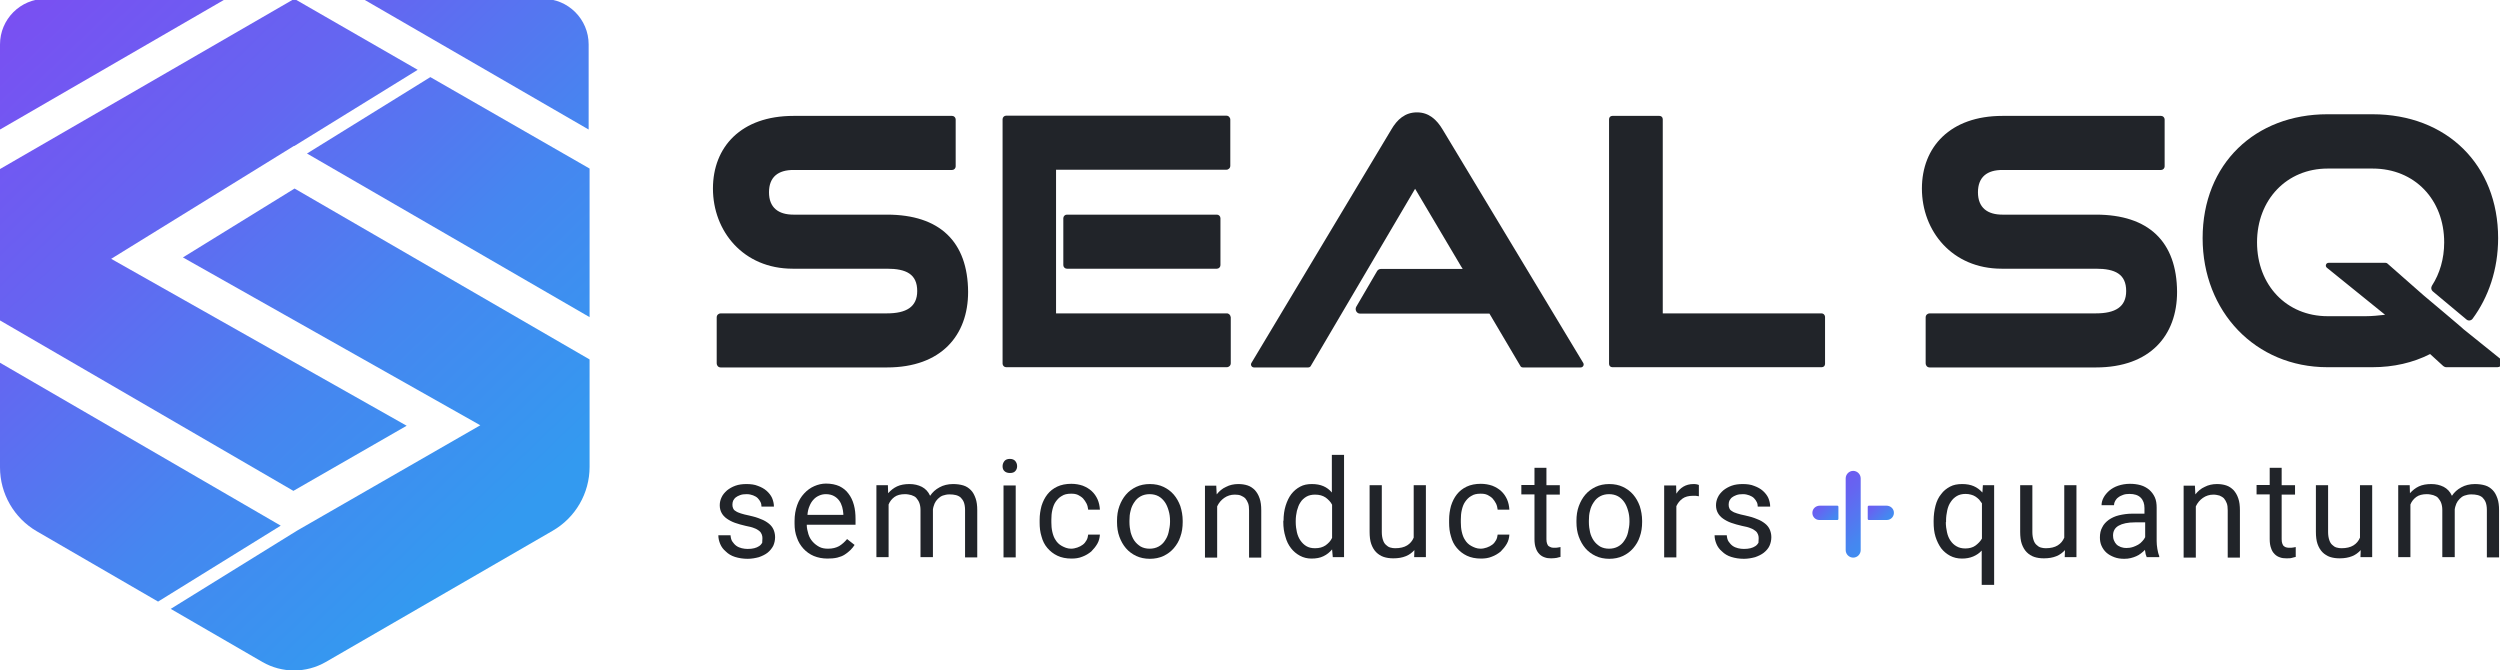 <svg width="500" height="134" viewBox="0 0 500 134" fill="none" xmlns="http://www.w3.org/2000/svg">
<g clip-path="url(#clip0_1221_155)">
<path d="M0 72.548V93.471C0 98.737 2.814 103.627 7.364 106.26L31.613 120.318L56.145 105.131L0 72.548Z" fill="url(#paint0_linear_1221_155)"/>
<path d="M117.917 93.377V71.89L58.912 37.708L36.585 51.484L96.06 85.055L59.428 106.119L34.146 121.775L52.486 132.401C56.426 134.658 61.21 134.658 65.15 132.401L110.507 106.166C115.103 103.533 117.917 98.643 117.917 93.377Z" fill="url(#paint1_linear_1221_155)"/>
<path d="M58.771 29.198H58.865L83.537 13.964L58.865 -0.235L0 33.806V64.085L58.677 98.173L81.332 85.149L22.233 51.766L58.771 29.198Z" fill="url(#paint2_linear_1221_155)"/>
<path d="M86.069 15.422L61.398 30.703L117.917 63.427V33.712L86.069 15.422Z" fill="url(#paint3_linear_1221_155)"/>
<path d="M72.561 -0.235L117.73 25.907V8.886C117.73 3.855 113.649 -0.235 108.63 -0.235H72.561Z" fill="url(#paint4_linear_1221_155)"/>
<path d="M45.169 -0.235L0 25.907V8.886C0 3.855 4.081 -0.235 9.099 -0.235H45.169Z" fill="url(#paint5_linear_1221_155)"/>
<path d="M177.392 42.927H158.677C155.722 42.927 153.799 41.563 153.799 38.46C153.799 35.357 155.675 33.994 158.677 33.994H190.432C190.807 33.994 191.135 33.665 191.135 33.288V23.885C191.135 23.509 190.807 23.18 190.432 23.18H158.677C148.218 23.18 142.589 29.386 142.589 37.708C142.589 46.218 148.64 53.741 158.537 53.741H177.392C181.238 53.741 183.443 54.822 183.443 58.208C183.443 61.405 181.238 62.674 177.392 62.674H144.137C143.715 62.674 143.34 63.004 143.34 63.474V72.689C143.34 73.112 143.668 73.488 144.137 73.488H177.392C188.274 73.488 193.621 67.047 193.621 58.396C193.574 48.334 187.946 42.927 177.392 42.927Z" fill="#212429"/>
<path d="M419.184 42.927H400.469C397.514 42.927 395.591 41.563 395.591 38.46C395.591 35.357 397.467 33.994 400.469 33.994H432.223C432.598 33.994 432.927 33.665 432.927 33.288V23.885C432.927 23.509 432.598 23.18 432.223 23.18H400.469C390.056 23.18 384.381 29.386 384.381 37.708C384.381 46.218 390.432 53.741 400.328 53.741H419.184C423.03 53.741 425.235 54.822 425.235 58.208C425.235 61.405 423.03 62.674 419.184 62.674H385.929C385.507 62.674 385.131 63.004 385.131 63.474V72.689C385.131 73.112 385.46 73.488 385.929 73.488H419.184C430.066 73.488 435.413 67.047 435.413 58.396C435.366 48.334 429.737 42.927 419.184 42.927Z" fill="#212429"/>
<path d="M288.555 25.954C287.336 23.885 285.741 22.474 283.396 22.474C281.051 22.474 279.456 23.838 278.236 25.954L250.281 72.595C250.047 72.971 250.328 73.488 250.797 73.488H261.632C261.82 73.488 262.054 73.394 262.148 73.206L283.021 37.755L292.214 53.271L292.542 53.788H276.173C275.844 53.788 275.563 53.976 275.422 54.211L271.248 61.358C270.919 61.969 271.341 62.721 271.998 62.721H297.889L304.081 73.206C304.174 73.394 304.362 73.488 304.597 73.488H316.135C316.604 73.488 316.886 72.971 316.651 72.595L288.555 25.954Z" fill="#212429"/>
<path d="M364.306 62.674H332.552V23.838C332.552 23.462 332.27 23.18 331.895 23.18H322.467C322.092 23.18 321.81 23.462 321.81 23.838V72.783C321.81 73.159 322.092 73.441 322.467 73.441H364.353C364.728 73.441 365.009 73.159 365.009 72.783V63.333C364.962 62.956 364.681 62.674 364.306 62.674Z" fill="#212429"/>
<path d="M213.368 42.927C212.993 42.927 212.664 43.256 212.664 43.632V53.036C212.664 53.412 212.993 53.741 213.368 53.741H243.387C243.762 53.741 244.09 53.412 244.09 53.036V43.632C244.09 43.256 243.762 42.927 243.387 42.927H213.368Z" fill="#212429"/>
<path d="M484.756 59.101L477.486 52.707C477.392 52.613 477.251 52.566 477.111 52.566H465.713C465.197 52.566 464.962 53.224 465.385 53.553L477.017 62.956C475.75 63.097 474.437 63.239 473.124 63.239H465.525C457.317 63.239 451.407 57.032 451.407 48.475C451.407 39.918 457.364 33.712 465.525 33.712H474.531C482.927 33.712 488.837 39.918 488.837 48.475C488.837 51.766 487.946 54.728 486.398 57.126C486.163 57.502 486.21 57.973 486.538 58.255L493.293 63.897C493.668 64.226 494.231 64.132 494.512 63.756C497.702 59.43 499.625 53.882 499.625 47.629C499.625 32.959 489.353 22.851 474.484 22.851H465.478C451.079 22.851 440.525 32.724 440.525 47.629C440.525 62.298 451.079 73.441 465.478 73.441H474.484C478.705 73.441 482.598 72.548 486.022 70.808L488.649 73.206C488.837 73.347 489.024 73.441 489.259 73.441H499.484C500.375 73.441 500.75 72.313 500.047 71.749L492.683 65.825C492.777 65.825 484.756 59.101 484.756 59.101Z" fill="#212429"/>
<path d="M245.356 62.674H211.21V33.947H245.263C245.685 33.947 246.06 33.617 246.06 33.147V23.932C246.06 23.509 245.732 23.133 245.263 23.133H201.219C200.844 23.133 200.516 23.462 200.516 23.838V72.736C200.516 73.112 200.844 73.441 201.219 73.441H245.356C245.779 73.441 246.154 73.112 246.154 72.642V63.474C246.107 63.004 245.779 62.674 245.356 62.674Z" fill="#212429"/>
<path d="M152.486 107.623C152.486 107.341 152.439 107.106 152.345 106.871C152.251 106.636 152.111 106.401 151.876 106.213C151.642 106.025 151.313 105.789 150.891 105.648C150.469 105.46 149.906 105.319 149.156 105.178C148.358 104.99 147.655 104.802 146.998 104.567C146.341 104.332 145.826 104.05 145.356 103.721C144.887 103.392 144.559 103.015 144.325 102.592C144.09 102.169 143.949 101.652 143.949 101.041C143.949 100.476 144.09 99.912 144.325 99.442C144.559 98.925 144.934 98.502 145.403 98.079C145.872 97.703 146.435 97.373 147.092 97.138C147.749 96.903 148.499 96.809 149.296 96.809C150.141 96.809 150.938 96.903 151.595 97.185C152.251 97.42 152.861 97.749 153.33 98.173C153.799 98.596 154.174 99.066 154.409 99.583C154.644 100.147 154.784 100.712 154.784 101.323H152.298C152.298 101.041 152.251 100.712 152.111 100.429C151.97 100.147 151.782 99.865 151.548 99.63C151.313 99.395 150.985 99.207 150.61 99.066C150.235 98.925 149.812 98.831 149.343 98.831C148.827 98.831 148.405 98.878 148.03 99.019C147.655 99.16 147.373 99.301 147.139 99.489C146.904 99.677 146.764 99.912 146.623 100.147C146.529 100.382 146.482 100.665 146.482 100.947C146.482 101.229 146.529 101.464 146.623 101.652C146.717 101.887 146.857 102.075 147.139 102.216C147.373 102.404 147.749 102.545 148.171 102.686C148.593 102.827 149.156 102.968 149.859 103.109C150.75 103.298 151.501 103.533 152.158 103.815C152.814 104.05 153.33 104.379 153.752 104.708C154.174 105.037 154.503 105.46 154.69 105.883C154.878 106.307 155.019 106.824 155.019 107.435C155.019 108.046 154.878 108.658 154.644 109.175C154.362 109.692 153.987 110.162 153.518 110.538C153.049 110.914 152.439 111.196 151.782 111.432C151.079 111.62 150.328 111.761 149.531 111.761C148.593 111.761 147.749 111.62 146.998 111.385C146.248 111.149 145.638 110.773 145.169 110.303C144.653 109.88 144.278 109.363 144.043 108.799C143.809 108.234 143.668 107.67 143.668 107.059H146.107C146.154 107.576 146.248 107.999 146.482 108.328C146.717 108.658 146.951 108.94 147.28 109.175C147.608 109.41 147.983 109.551 148.358 109.645C148.734 109.739 149.156 109.786 149.531 109.786C150.047 109.786 150.469 109.739 150.844 109.645C151.22 109.551 151.548 109.41 151.829 109.222C152.111 109.034 152.298 108.799 152.439 108.563C152.439 108.187 152.486 107.952 152.486 107.623Z" fill="#212429"/>
<path d="M165.478 111.714C164.493 111.714 163.555 111.526 162.758 111.196C161.961 110.867 161.257 110.35 160.694 109.739C160.131 109.128 159.662 108.375 159.381 107.529C159.053 106.683 158.912 105.742 158.912 104.755V104.191C158.912 103.015 159.099 101.981 159.428 101.041C159.756 100.1 160.225 99.348 160.835 98.69C161.445 98.032 162.101 97.561 162.852 97.232C163.602 96.903 164.4 96.715 165.197 96.715C166.229 96.715 167.12 96.903 167.871 97.232C168.621 97.608 169.231 98.079 169.7 98.737C170.169 99.348 170.544 100.1 170.779 100.994C171.013 101.84 171.107 102.78 171.107 103.815V104.943H161.351C161.351 105.601 161.492 106.213 161.679 106.824C161.867 107.435 162.148 107.905 162.523 108.328C162.899 108.752 163.321 109.081 163.837 109.363C164.353 109.645 164.962 109.739 165.619 109.739C166.51 109.739 167.214 109.551 167.824 109.222C168.433 108.846 168.949 108.375 169.418 107.811L170.919 108.987C170.685 109.363 170.403 109.692 170.075 110.021C169.747 110.35 169.371 110.632 168.949 110.914C168.527 111.196 168.011 111.385 167.448 111.526C166.839 111.667 166.182 111.714 165.478 111.714ZM165.197 98.831C164.681 98.831 164.259 98.925 163.837 99.113C163.415 99.301 163.039 99.536 162.711 99.912C162.383 100.241 162.101 100.712 161.914 101.182C161.679 101.699 161.538 102.31 161.492 102.968H168.668V102.78C168.621 102.31 168.574 101.84 168.433 101.37C168.293 100.9 168.105 100.476 167.824 100.1C167.542 99.724 167.214 99.442 166.792 99.207C166.37 98.972 165.807 98.831 165.197 98.831Z" fill="#212429"/>
<path d="M177.58 97.044L177.627 98.643C178.143 98.079 178.705 97.608 179.409 97.279C180.113 96.95 180.957 96.809 181.895 96.809C182.833 96.809 183.63 96.997 184.381 97.373C185.084 97.749 185.647 98.314 186.023 99.16C186.492 98.455 187.101 97.891 187.899 97.467C188.649 97.044 189.587 96.809 190.619 96.809C191.37 96.809 192.073 96.903 192.683 97.091C193.293 97.279 193.762 97.608 194.184 98.032C194.606 98.455 194.887 99.019 195.122 99.677C195.356 100.335 195.45 101.135 195.45 102.028V111.479H193.011V101.981C193.011 101.37 192.917 100.853 192.777 100.476C192.636 100.1 192.402 99.771 192.167 99.536C191.932 99.301 191.557 99.113 191.182 99.019C190.807 98.925 190.385 98.878 189.916 98.878C189.4 98.878 188.977 98.972 188.555 99.113C188.18 99.254 187.852 99.489 187.57 99.771C187.289 100.053 187.054 100.382 186.914 100.712C186.773 101.088 186.632 101.464 186.585 101.887V111.432H184.099V101.981C184.099 101.417 184.006 100.947 183.865 100.571C183.724 100.194 183.49 99.865 183.255 99.583C183.021 99.301 182.645 99.16 182.27 99.019C181.895 98.925 181.473 98.831 181.004 98.831C180.113 98.831 179.409 99.019 178.893 99.395C178.377 99.771 177.955 100.288 177.72 100.9V111.432H175.281V97.044H177.58Z" fill="#212429"/>
<path d="M200.516 93.236C200.516 92.86 200.657 92.484 200.891 92.201C201.126 91.919 201.501 91.778 201.97 91.778C202.439 91.778 202.814 91.919 203.049 92.201C203.283 92.484 203.424 92.813 203.424 93.236C203.424 93.659 203.283 93.988 203.049 94.223C202.814 94.505 202.439 94.599 201.97 94.599C201.501 94.599 201.126 94.458 200.891 94.223C200.61 93.988 200.516 93.612 200.516 93.236ZM203.143 111.479H200.704V97.091H203.143V111.479Z" fill="#212429"/>
<path d="M214.212 109.739C214.634 109.739 215.056 109.645 215.478 109.504C215.901 109.363 216.229 109.175 216.557 108.94C216.886 108.705 217.12 108.375 217.308 108.046C217.495 107.717 217.589 107.341 217.636 106.918H219.981C219.934 107.576 219.794 108.187 219.465 108.752C219.137 109.316 218.715 109.833 218.246 110.303C217.73 110.726 217.12 111.102 216.463 111.338C215.807 111.62 215.056 111.714 214.306 111.714C213.227 111.714 212.289 111.526 211.492 111.149C210.694 110.773 210.038 110.256 209.475 109.598C208.912 108.94 208.537 108.187 208.302 107.294C208.021 106.401 207.927 105.507 207.927 104.52V103.956C207.927 102.968 208.068 102.075 208.302 101.182C208.583 100.288 208.959 99.536 209.475 98.878C209.991 98.22 210.647 97.703 211.445 97.326C212.242 96.95 213.18 96.762 214.259 96.762C215.103 96.762 215.854 96.903 216.557 97.138C217.261 97.42 217.824 97.749 218.34 98.22C218.856 98.69 219.231 99.254 219.512 99.865C219.794 100.524 219.934 101.182 219.981 101.934H217.636C217.589 101.511 217.495 101.088 217.308 100.712C217.12 100.335 216.886 100.006 216.604 99.677C216.323 99.395 215.947 99.16 215.572 98.972C215.15 98.784 214.728 98.737 214.212 98.737C213.462 98.737 212.805 98.878 212.336 99.207C211.82 99.489 211.445 99.912 211.116 100.382C210.788 100.853 210.6 101.417 210.46 102.028C210.319 102.639 210.272 103.251 210.272 103.909V104.473C210.272 105.131 210.319 105.742 210.46 106.354C210.6 106.965 210.788 107.529 211.116 107.999C211.398 108.469 211.82 108.893 212.336 109.175C212.852 109.457 213.462 109.739 214.212 109.739Z" fill="#212429"/>
<path d="M223.405 104.144C223.405 103.109 223.546 102.122 223.874 101.229C224.203 100.335 224.625 99.583 225.188 98.925C225.75 98.267 226.454 97.749 227.251 97.373C228.049 96.997 228.94 96.809 229.972 96.809C231.004 96.809 231.895 96.997 232.692 97.373C233.49 97.749 234.193 98.267 234.756 98.925C235.319 99.583 235.741 100.335 236.069 101.229C236.351 102.122 236.538 103.109 236.538 104.144V104.426C236.538 105.46 236.398 106.448 236.069 107.341C235.788 108.234 235.319 108.987 234.756 109.645C234.193 110.303 233.49 110.82 232.692 111.196C231.895 111.573 230.957 111.761 229.972 111.761C228.987 111.761 228.049 111.573 227.251 111.196C226.454 110.82 225.75 110.303 225.188 109.645C224.625 108.987 224.203 108.234 223.874 107.341C223.546 106.448 223.405 105.46 223.405 104.426V104.144ZM225.891 104.426C225.891 105.131 225.985 105.836 226.126 106.448C226.313 107.106 226.548 107.67 226.876 108.14C227.205 108.611 227.627 108.987 228.143 109.316C228.659 109.598 229.268 109.739 229.925 109.739C230.582 109.739 231.191 109.598 231.707 109.316C232.223 109.034 232.645 108.658 232.974 108.14C233.302 107.67 233.583 107.106 233.724 106.448C233.865 105.789 234.006 105.131 234.006 104.426V104.144C234.006 103.439 233.912 102.733 233.724 102.122C233.537 101.464 233.302 100.9 232.974 100.429C232.645 99.959 232.223 99.536 231.707 99.254C231.191 98.972 230.582 98.831 229.925 98.831C229.268 98.831 228.659 98.972 228.143 99.254C227.627 99.536 227.205 99.912 226.876 100.429C226.548 100.9 226.266 101.464 226.126 102.122C225.938 102.78 225.891 103.439 225.891 104.144V104.426Z" fill="#212429"/>
<path d="M243.246 97.044L243.34 98.878C243.856 98.22 244.465 97.703 245.216 97.373C245.919 96.997 246.764 96.809 247.655 96.809C248.358 96.809 248.968 96.903 249.531 97.091C250.094 97.279 250.563 97.608 250.985 98.032C251.36 98.455 251.689 98.972 251.923 99.677C252.158 100.335 252.251 101.135 252.251 102.075V111.526H249.812V102.075C249.812 101.511 249.765 101.041 249.625 100.665C249.484 100.288 249.296 99.959 249.062 99.677C248.827 99.442 248.499 99.254 248.171 99.113C247.842 98.972 247.42 98.925 246.951 98.925C246.154 98.925 245.45 99.16 244.841 99.583C244.231 100.006 243.762 100.571 243.433 101.276V111.526H240.994V97.138H243.246V97.044Z" fill="#212429"/>
<path d="M256.707 104.144C256.707 103.062 256.848 102.028 257.129 101.135C257.411 100.241 257.786 99.442 258.255 98.831C258.771 98.173 259.334 97.703 260.038 97.326C260.741 96.95 261.492 96.809 262.383 96.809C263.274 96.809 264.024 96.95 264.681 97.232C265.338 97.514 265.901 97.938 266.37 98.502V90.979H268.809V111.432H266.557L266.417 109.88C265.947 110.444 265.385 110.914 264.681 111.244C264.024 111.573 263.227 111.714 262.289 111.714C261.445 111.714 260.694 111.526 259.991 111.149C259.287 110.773 258.677 110.256 258.208 109.645C257.692 108.987 257.317 108.234 257.083 107.341C256.801 106.448 256.66 105.46 256.66 104.426V104.144H256.707ZM259.146 104.426C259.146 105.131 259.24 105.836 259.381 106.448C259.522 107.059 259.756 107.623 260.084 108.093C260.413 108.564 260.788 108.94 261.257 109.222C261.726 109.504 262.289 109.645 262.992 109.645C263.415 109.645 263.837 109.598 264.165 109.504C264.493 109.41 264.822 109.269 265.103 109.081C265.385 108.893 265.619 108.658 265.854 108.422C266.088 108.187 266.276 107.858 266.417 107.576V100.947C266.276 100.665 266.088 100.382 265.854 100.147C265.619 99.912 265.385 99.677 265.103 99.489C264.822 99.301 264.493 99.16 264.165 99.066C263.837 98.972 263.415 98.925 262.992 98.925C262.336 98.925 261.726 99.066 261.257 99.348C260.788 99.63 260.366 100.006 260.084 100.476C259.756 100.947 259.568 101.511 259.381 102.169C259.24 102.78 259.146 103.486 259.146 104.191V104.426Z" fill="#212429"/>
<path d="M282.88 110.021C282.411 110.538 281.848 110.961 281.144 111.243C280.441 111.526 279.644 111.667 278.659 111.667C277.955 111.667 277.298 111.573 276.735 111.385C276.173 111.196 275.657 110.867 275.235 110.444C274.812 110.021 274.484 109.457 274.25 108.799C274.015 108.14 273.921 107.294 273.921 106.354V97.044H276.36V106.401C276.36 107.059 276.454 107.576 276.595 107.999C276.735 108.422 276.923 108.752 277.205 108.987C277.439 109.222 277.72 109.41 278.049 109.504C278.377 109.598 278.705 109.645 279.034 109.645C280.019 109.645 280.816 109.457 281.426 109.081C282.036 108.705 282.458 108.187 282.739 107.529V97.044H285.178V111.432H282.833L282.88 110.021Z" fill="#212429"/>
<path d="M296.107 109.739C296.529 109.739 296.951 109.645 297.373 109.504C297.795 109.363 298.124 109.175 298.452 108.94C298.78 108.705 299.015 108.375 299.203 108.046C299.39 107.717 299.484 107.341 299.531 106.918H301.876C301.829 107.576 301.689 108.187 301.36 108.752C301.032 109.316 300.61 109.833 300.141 110.303C299.625 110.726 299.015 111.102 298.358 111.338C297.702 111.62 296.951 111.714 296.201 111.714C295.122 111.714 294.184 111.526 293.386 111.149C292.589 110.773 291.932 110.256 291.37 109.598C290.807 108.94 290.432 108.187 290.197 107.294C289.916 106.401 289.822 105.507 289.822 104.52V103.956C289.822 102.968 289.962 102.075 290.197 101.182C290.478 100.288 290.854 99.536 291.37 98.878C291.886 98.22 292.542 97.703 293.34 97.326C294.137 96.95 295.075 96.762 296.154 96.762C296.998 96.762 297.749 96.903 298.452 97.138C299.156 97.42 299.719 97.749 300.235 98.22C300.75 98.69 301.126 99.254 301.407 99.865C301.689 100.524 301.829 101.182 301.876 101.934H299.531C299.484 101.511 299.39 101.088 299.203 100.712C299.015 100.335 298.781 100.006 298.499 99.677C298.218 99.395 297.842 99.16 297.467 98.972C297.045 98.784 296.623 98.737 296.107 98.737C295.356 98.737 294.7 98.878 294.231 99.207C293.715 99.489 293.34 99.912 293.011 100.382C292.683 100.853 292.495 101.417 292.355 102.028C292.214 102.639 292.167 103.251 292.167 103.909V104.473C292.167 105.131 292.214 105.742 292.355 106.354C292.495 106.965 292.683 107.529 293.011 107.999C293.293 108.469 293.715 108.893 294.231 109.175C294.747 109.457 295.356 109.739 296.107 109.739Z" fill="#212429"/>
<path d="M309.287 93.565V97.044H311.961V98.925H309.287V107.858C309.287 108.234 309.334 108.516 309.428 108.752C309.522 108.987 309.615 109.175 309.803 109.269C309.991 109.363 310.131 109.457 310.319 109.504C310.507 109.551 310.694 109.551 310.929 109.551C311.116 109.551 311.351 109.551 311.585 109.504C311.82 109.457 312.008 109.41 312.101 109.41V111.385C311.914 111.432 311.632 111.479 311.351 111.573C311.023 111.62 310.647 111.667 310.225 111.667C309.756 111.667 309.334 111.62 308.959 111.479C308.537 111.338 308.208 111.149 307.88 110.82C307.599 110.538 307.317 110.115 307.176 109.645C306.989 109.175 306.895 108.564 306.895 107.811V98.878H304.268V96.997H306.895V93.565H309.287Z" fill="#212429"/>
<path d="M315.291 104.144C315.291 103.109 315.432 102.122 315.76 101.229C316.088 100.335 316.51 99.583 317.073 98.925C317.636 98.267 318.34 97.749 319.137 97.373C319.934 96.997 320.826 96.809 321.857 96.809C322.889 96.809 323.78 96.997 324.578 97.373C325.375 97.749 326.079 98.267 326.642 98.925C327.205 99.583 327.627 100.335 327.955 101.229C328.236 102.122 328.424 103.109 328.424 104.144V104.426C328.424 105.46 328.283 106.448 327.955 107.341C327.674 108.234 327.205 108.987 326.642 109.645C326.079 110.303 325.375 110.82 324.578 111.196C323.78 111.573 322.842 111.761 321.857 111.761C320.872 111.761 319.934 111.573 319.137 111.196C318.34 110.82 317.636 110.303 317.073 109.645C316.51 108.987 316.088 108.234 315.76 107.341C315.432 106.448 315.291 105.46 315.291 104.426V104.144ZM317.777 104.426C317.777 105.131 317.871 105.836 318.011 106.448C318.152 107.059 318.433 107.67 318.762 108.14C319.09 108.611 319.512 108.987 320.028 109.316C320.544 109.598 321.154 109.739 321.811 109.739C322.467 109.739 323.077 109.598 323.593 109.316C324.109 109.034 324.531 108.658 324.859 108.14C325.188 107.67 325.469 107.106 325.61 106.448C325.75 105.789 325.891 105.131 325.891 104.426V104.144C325.891 103.439 325.797 102.733 325.61 102.122C325.422 101.464 325.188 100.9 324.859 100.429C324.531 99.959 324.109 99.536 323.593 99.254C323.077 98.972 322.467 98.831 321.811 98.831C321.154 98.831 320.544 98.972 320.028 99.254C319.512 99.536 319.09 99.912 318.762 100.429C318.433 100.9 318.152 101.464 318.011 102.122C317.824 102.78 317.777 103.439 317.777 104.144V104.426Z" fill="#212429"/>
<path d="M339.775 99.254C339.54 99.207 339.353 99.207 339.165 99.16C338.977 99.16 338.79 99.16 338.555 99.16C337.711 99.16 337.008 99.348 336.492 99.724C335.976 100.1 335.553 100.618 335.272 101.229V111.479H332.833V97.091H335.225L335.272 98.737C335.647 98.126 336.116 97.655 336.679 97.326C337.242 96.997 337.899 96.809 338.696 96.809C338.884 96.809 339.071 96.809 339.306 96.856C339.54 96.903 339.681 96.95 339.775 96.997V99.254Z" fill="#212429"/>
<path d="M351.735 107.623C351.735 107.341 351.689 107.106 351.595 106.871C351.501 106.636 351.36 106.401 351.126 106.213C350.891 106.025 350.563 105.789 350.141 105.648C349.719 105.46 349.156 105.319 348.405 105.178C347.608 104.99 346.904 104.802 346.248 104.567C345.591 104.332 345.075 104.05 344.606 103.721C344.137 103.392 343.809 103.015 343.574 102.592C343.34 102.169 343.199 101.652 343.199 101.041C343.199 100.476 343.34 99.912 343.574 99.442C343.809 98.925 344.184 98.502 344.653 98.079C345.122 97.703 345.685 97.373 346.341 97.138C346.998 96.903 347.749 96.809 348.546 96.809C349.39 96.809 350.188 96.903 350.844 97.185C351.501 97.42 352.111 97.749 352.58 98.173C353.049 98.596 353.424 99.066 353.659 99.583C353.893 100.147 354.034 100.712 354.034 101.323H351.548C351.548 101.041 351.501 100.712 351.36 100.429C351.219 100.147 351.032 99.865 350.797 99.63C350.563 99.395 350.235 99.207 349.859 99.066C349.484 98.925 349.062 98.831 348.593 98.831C348.077 98.831 347.655 98.878 347.28 99.019C346.904 99.16 346.623 99.301 346.388 99.489C346.154 99.677 346.013 99.912 345.872 100.147C345.779 100.382 345.732 100.665 345.732 100.947C345.732 101.229 345.779 101.464 345.872 101.652C345.966 101.887 346.107 102.075 346.388 102.216C346.623 102.404 346.951 102.545 347.42 102.686C347.842 102.827 348.405 102.968 349.109 103.109C350 103.298 350.75 103.533 351.407 103.815C352.064 104.05 352.58 104.379 353.002 104.708C353.424 105.037 353.752 105.46 353.94 105.883C354.128 106.307 354.268 106.824 354.268 107.435C354.268 108.046 354.128 108.658 353.893 109.175C353.659 109.692 353.236 110.162 352.767 110.538C352.298 110.914 351.689 111.196 351.032 111.432C350.328 111.62 349.578 111.761 348.78 111.761C347.842 111.761 346.998 111.62 346.248 111.385C345.497 111.149 344.887 110.773 344.418 110.303C343.902 109.88 343.527 109.363 343.293 108.799C343.058 108.234 342.917 107.67 342.917 107.059H345.356C345.403 107.576 345.497 107.999 345.732 108.328C345.966 108.658 346.201 108.94 346.529 109.175C346.857 109.41 347.233 109.551 347.608 109.645C347.983 109.739 348.405 109.786 348.78 109.786C349.296 109.786 349.719 109.739 350.094 109.645C350.469 109.551 350.797 109.41 351.079 109.222C351.36 109.034 351.548 108.799 351.689 108.563C351.689 108.187 351.735 107.952 351.735 107.623Z" fill="#212429"/>
<path d="M386.726 104.144C386.726 103.062 386.867 102.028 387.101 101.135C387.336 100.241 387.711 99.442 388.227 98.831C388.696 98.173 389.306 97.703 390.009 97.326C390.713 96.95 391.51 96.809 392.448 96.809C393.34 96.809 394.09 96.95 394.747 97.232C395.403 97.514 395.966 97.938 396.482 98.502L396.576 97.044H398.827V116.98H396.341V110.115C395.872 110.632 395.31 111.008 394.653 111.291C393.996 111.573 393.246 111.714 392.401 111.714C391.51 111.714 390.713 111.526 390.009 111.149C389.306 110.773 388.696 110.256 388.227 109.645C387.758 108.987 387.383 108.234 387.101 107.341C386.82 106.448 386.726 105.46 386.726 104.426V104.144ZM389.165 104.426C389.165 105.131 389.259 105.837 389.4 106.448C389.54 107.106 389.775 107.67 390.103 108.14C390.432 108.611 390.807 108.987 391.323 109.269C391.792 109.551 392.402 109.692 393.058 109.692C393.856 109.692 394.559 109.504 395.075 109.128C395.591 108.752 396.06 108.281 396.388 107.717V100.665C396.201 100.382 396.013 100.147 395.826 99.912C395.591 99.677 395.356 99.489 395.075 99.301C394.794 99.113 394.512 99.019 394.184 98.925C393.856 98.831 393.48 98.784 393.105 98.784C392.448 98.784 391.839 98.925 391.37 99.207C390.901 99.489 390.478 99.865 390.15 100.382C389.822 100.853 389.587 101.417 389.447 102.075C389.306 102.733 389.212 103.392 389.212 104.097V104.426H389.165Z" fill="#212429"/>
<path d="M412.992 110.021C412.523 110.538 411.961 110.961 411.257 111.244C410.553 111.526 409.756 111.667 408.771 111.667C408.068 111.667 407.411 111.573 406.848 111.385C406.285 111.197 405.769 110.867 405.347 110.444C404.925 110.021 404.597 109.457 404.362 108.799C404.128 108.14 404.034 107.294 404.034 106.354V97.044H406.473V106.401C406.473 107.059 406.567 107.576 406.707 107.999C406.848 108.422 407.036 108.752 407.317 108.987C407.552 109.222 407.833 109.41 408.161 109.504C408.49 109.598 408.818 109.645 409.146 109.645C410.131 109.645 410.929 109.457 411.538 109.081C412.148 108.705 412.57 108.187 412.852 107.529V97.044H415.291V111.432H412.946L412.992 110.021Z" fill="#212429"/>
<path d="M429.362 111.479C429.268 111.291 429.221 111.055 429.128 110.82C429.081 110.538 429.034 110.256 428.987 109.974C428.752 110.209 428.518 110.444 428.19 110.679C427.908 110.914 427.58 111.102 427.251 111.244C426.923 111.385 426.548 111.526 426.126 111.62C425.75 111.714 425.328 111.761 424.859 111.761C424.109 111.761 423.452 111.667 422.842 111.432C422.233 111.197 421.717 110.914 421.295 110.538C420.872 110.162 420.544 109.692 420.31 109.175C420.075 108.658 419.981 108.093 419.981 107.482C419.981 106.73 420.122 106.025 420.45 105.46C420.732 104.849 421.201 104.379 421.764 103.956C422.326 103.58 422.983 103.251 423.78 103.062C424.578 102.874 425.469 102.733 426.454 102.733H428.893V101.605C428.893 100.759 428.659 100.053 428.143 99.536C427.627 99.019 426.876 98.784 425.891 98.784C425.422 98.784 425 98.831 424.625 98.972C424.25 99.113 423.921 99.254 423.64 99.489C423.358 99.677 423.171 99.959 423.03 100.194C422.889 100.43 422.796 100.759 422.796 101.041H420.31C420.31 100.524 420.45 100.006 420.732 99.489C421.013 98.972 421.388 98.549 421.857 98.126C422.373 97.703 422.936 97.373 423.64 97.138C424.343 96.903 425.141 96.762 425.985 96.762C426.782 96.762 427.486 96.856 428.143 97.044C428.799 97.232 429.362 97.561 429.831 97.938C430.3 98.361 430.675 98.831 430.957 99.442C431.238 100.053 431.332 100.759 431.332 101.558V108.234C431.332 108.705 431.379 109.222 431.473 109.786C431.567 110.303 431.66 110.773 431.848 111.197V111.432H429.362V111.479ZM425.281 109.598C425.704 109.598 426.126 109.551 426.548 109.41C426.97 109.269 427.298 109.128 427.627 108.94C427.955 108.752 428.236 108.517 428.471 108.234C428.705 107.999 428.893 107.717 429.034 107.435V104.473H426.97C425.563 104.473 424.484 104.708 423.734 105.131C422.983 105.554 422.608 106.213 422.608 107.106C422.608 107.435 422.655 107.764 422.796 108.093C422.936 108.422 423.077 108.658 423.311 108.893C423.546 109.128 423.827 109.269 424.156 109.41C424.437 109.504 424.812 109.598 425.281 109.598Z" fill="#212429"/>
<path d="M438.977 97.044L439.071 98.878C439.587 98.22 440.197 97.703 440.947 97.373C441.651 96.997 442.495 96.809 443.386 96.809C444.09 96.809 444.7 96.903 445.263 97.091C445.826 97.279 446.295 97.608 446.717 98.032C447.092 98.455 447.42 98.972 447.655 99.677C447.889 100.335 447.983 101.135 447.983 102.075V111.526H445.544V102.075C445.544 101.511 445.497 101.041 445.356 100.665C445.216 100.288 445.028 99.959 444.794 99.677C444.559 99.442 444.231 99.254 443.902 99.113C443.527 99.019 443.152 98.925 442.683 98.925C441.886 98.925 441.182 99.16 440.572 99.583C439.962 100.006 439.493 100.571 439.165 101.276V111.526H436.726V97.138H438.977V97.044Z" fill="#212429"/>
<path d="M456.332 93.565V97.044H459.006V98.925H456.332V107.858C456.332 108.234 456.379 108.517 456.473 108.752C456.567 108.987 456.66 109.175 456.848 109.269C456.989 109.41 457.176 109.457 457.364 109.504C457.552 109.551 457.739 109.551 457.974 109.551C458.208 109.551 458.396 109.551 458.63 109.504C458.865 109.457 459.053 109.41 459.146 109.41V111.385C458.959 111.432 458.677 111.479 458.396 111.573C458.114 111.667 457.692 111.667 457.27 111.667C456.801 111.667 456.379 111.62 456.004 111.479C455.582 111.338 455.253 111.15 454.925 110.82C454.597 110.491 454.362 110.115 454.221 109.645C454.034 109.175 453.94 108.564 453.94 107.811V98.878H451.313V96.997H453.94V93.565H456.332Z" fill="#212429"/>
<path d="M472.139 110.021C471.67 110.538 471.107 110.961 470.403 111.244C469.7 111.526 468.902 111.667 467.917 111.667C467.214 111.667 466.557 111.573 465.994 111.385C465.432 111.197 464.916 110.867 464.493 110.444C464.071 110.021 463.743 109.457 463.508 108.799C463.274 108.14 463.18 107.294 463.18 106.354V97.044H465.619V106.401C465.619 107.059 465.713 107.576 465.854 107.999C465.994 108.422 466.182 108.752 466.463 108.987C466.698 109.222 466.979 109.41 467.308 109.504C467.636 109.598 467.964 109.645 468.293 109.645C469.278 109.645 470.075 109.457 470.685 109.081C471.295 108.705 471.717 108.187 471.998 107.529V97.044H474.437V111.432H472.092L472.139 110.021Z" fill="#212429"/>
<path d="M481.942 97.044L481.989 98.643C482.505 98.079 483.068 97.608 483.771 97.279C484.475 96.95 485.319 96.809 486.257 96.809C487.195 96.809 487.992 96.997 488.743 97.373C489.447 97.749 490.009 98.314 490.385 99.16C490.854 98.455 491.463 97.891 492.261 97.467C493.011 97.044 493.949 96.809 494.981 96.809C495.732 96.809 496.435 96.903 497.045 97.091C497.655 97.279 498.124 97.608 498.546 98.032C498.968 98.455 499.25 99.019 499.484 99.677C499.719 100.335 499.812 101.135 499.812 102.028V111.479H497.373V101.981C497.373 101.37 497.28 100.853 497.139 100.477C496.998 100.1 496.764 99.771 496.529 99.536C496.295 99.301 495.919 99.113 495.544 99.019C495.169 98.925 494.747 98.878 494.278 98.878C493.762 98.878 493.34 98.972 492.917 99.113C492.495 99.254 492.214 99.489 491.932 99.771C491.651 100.053 491.417 100.382 491.276 100.712C491.135 101.088 490.994 101.464 490.947 101.887V111.432H488.462V101.981C488.462 101.417 488.368 100.947 488.227 100.571C488.086 100.194 487.852 99.865 487.617 99.583C487.383 99.301 487.008 99.16 486.632 99.019C486.257 98.925 485.835 98.831 485.366 98.831C484.475 98.831 483.771 99.019 483.255 99.395C482.739 99.771 482.317 100.288 482.083 100.9V111.432H479.644V97.044H481.942Z" fill="#212429"/>
<path d="M367.448 101.135H363.977C363.18 101.135 362.523 101.699 362.477 102.498C362.43 103.345 363.086 104.003 363.884 104.003H367.448C367.589 104.003 367.683 103.909 367.683 103.768V101.37C367.683 101.229 367.589 101.135 367.448 101.135Z" fill="url(#paint6_linear_1221_155)"/>
<path d="M372.139 106.495V98.596V95.681C372.139 94.834 371.435 94.176 370.638 94.176C369.794 94.176 369.137 94.881 369.137 95.681V98.596V101.135V104.003V106.495V110.021C369.137 110.867 369.841 111.526 370.638 111.526C371.482 111.526 372.139 110.82 372.139 110.021V106.495Z" fill="url(#paint7_linear_1221_155)"/>
<path d="M377.298 101.135H373.781C373.64 101.135 373.546 101.229 373.546 101.37V103.768C373.546 103.909 373.64 104.003 373.781 104.003H377.345C378.236 104.003 378.94 103.204 378.752 102.263C378.612 101.605 378.002 101.135 377.298 101.135Z" fill="url(#paint8_linear_1221_155)"/>
</g>
<defs>
<linearGradient id="paint0_linear_1221_155" x1="-33.307" y1="38.318" x2="65.444" y2="140.734" gradientUnits="userSpaceOnUse">
<stop offset="0.001" stop-color="#7950F2"/>
<stop offset="0.33" stop-color="#6565F1"/>
<stop offset="0.665" stop-color="#4686F0"/>
<stop offset="1" stop-color="#339AF0"/>
</linearGradient>
<linearGradient id="paint1_linear_1221_155" x1="-5.68" y1="11.679" x2="93.072" y2="114.094" gradientUnits="userSpaceOnUse">
<stop offset="0.001" stop-color="#7950F2"/>
<stop offset="0.33" stop-color="#6565F1"/>
<stop offset="0.665" stop-color="#4686F0"/>
<stop offset="1" stop-color="#339AF0"/>
</linearGradient>
<linearGradient id="paint2_linear_1221_155" x1="5.333" y1="1.06" x2="104.085" y2="103.476" gradientUnits="userSpaceOnUse">
<stop offset="0.001" stop-color="#7950F2"/>
<stop offset="0.33" stop-color="#6565F1"/>
<stop offset="0.665" stop-color="#4686F0"/>
<stop offset="1" stop-color="#339AF0"/>
</linearGradient>
<linearGradient id="paint3_linear_1221_155" x1="33.604" y1="-26.2" x2="132.355" y2="76.216" gradientUnits="userSpaceOnUse">
<stop offset="0.001" stop-color="#7950F2"/>
<stop offset="0.33" stop-color="#6565F1"/>
<stop offset="0.665" stop-color="#4686F0"/>
<stop offset="1" stop-color="#339AF0"/>
</linearGradient>
<linearGradient id="paint4_linear_1221_155" x1="51.269" y1="-43.233" x2="150.021" y2="59.183" gradientUnits="userSpaceOnUse">
<stop offset="0.001" stop-color="#7950F2"/>
<stop offset="0.33" stop-color="#6565F1"/>
<stop offset="0.665" stop-color="#4686F0"/>
<stop offset="1" stop-color="#339AF0"/>
</linearGradient>
<linearGradient id="paint5_linear_1221_155" x1="8.428" y1="-1.924" x2="107.179" y2="100.491" gradientUnits="userSpaceOnUse">
<stop offset="0.001" stop-color="#7950F2"/>
<stop offset="0.33" stop-color="#6565F1"/>
<stop offset="0.665" stop-color="#4686F0"/>
<stop offset="1" stop-color="#339AF0"/>
</linearGradient>
<linearGradient id="paint6_linear_1221_155" x1="362.507" y1="99.606" x2="368.557" y2="105.762" gradientUnits="userSpaceOnUse">
<stop offset="0.001" stop-color="#7950F2"/>
<stop offset="0.33" stop-color="#6565F1"/>
<stop offset="0.665" stop-color="#4686F0"/>
<stop offset="1" stop-color="#339AF0"/>
</linearGradient>
<linearGradient id="paint7_linear_1221_155" x1="362.899" y1="94.974" x2="378.931" y2="111.287" gradientUnits="userSpaceOnUse">
<stop offset="0.001" stop-color="#7950F2"/>
<stop offset="0.33" stop-color="#6565F1"/>
<stop offset="0.665" stop-color="#4686F0"/>
<stop offset="1" stop-color="#339AF0"/>
</linearGradient>
<linearGradient id="paint8_linear_1221_155" x1="372.88" y1="99.581" x2="378.957" y2="105.764" gradientUnits="userSpaceOnUse">
<stop offset="0.001" stop-color="#7950F2"/>
<stop offset="0.33" stop-color="#6565F1"/>
<stop offset="0.665" stop-color="#4686F0"/>
<stop offset="1" stop-color="#339AF0"/>
</linearGradient>
<clipPath id="clip0_1221_155">
<rect width="500" height="134" fill="white"/>
</clipPath>
</defs>
</svg>

